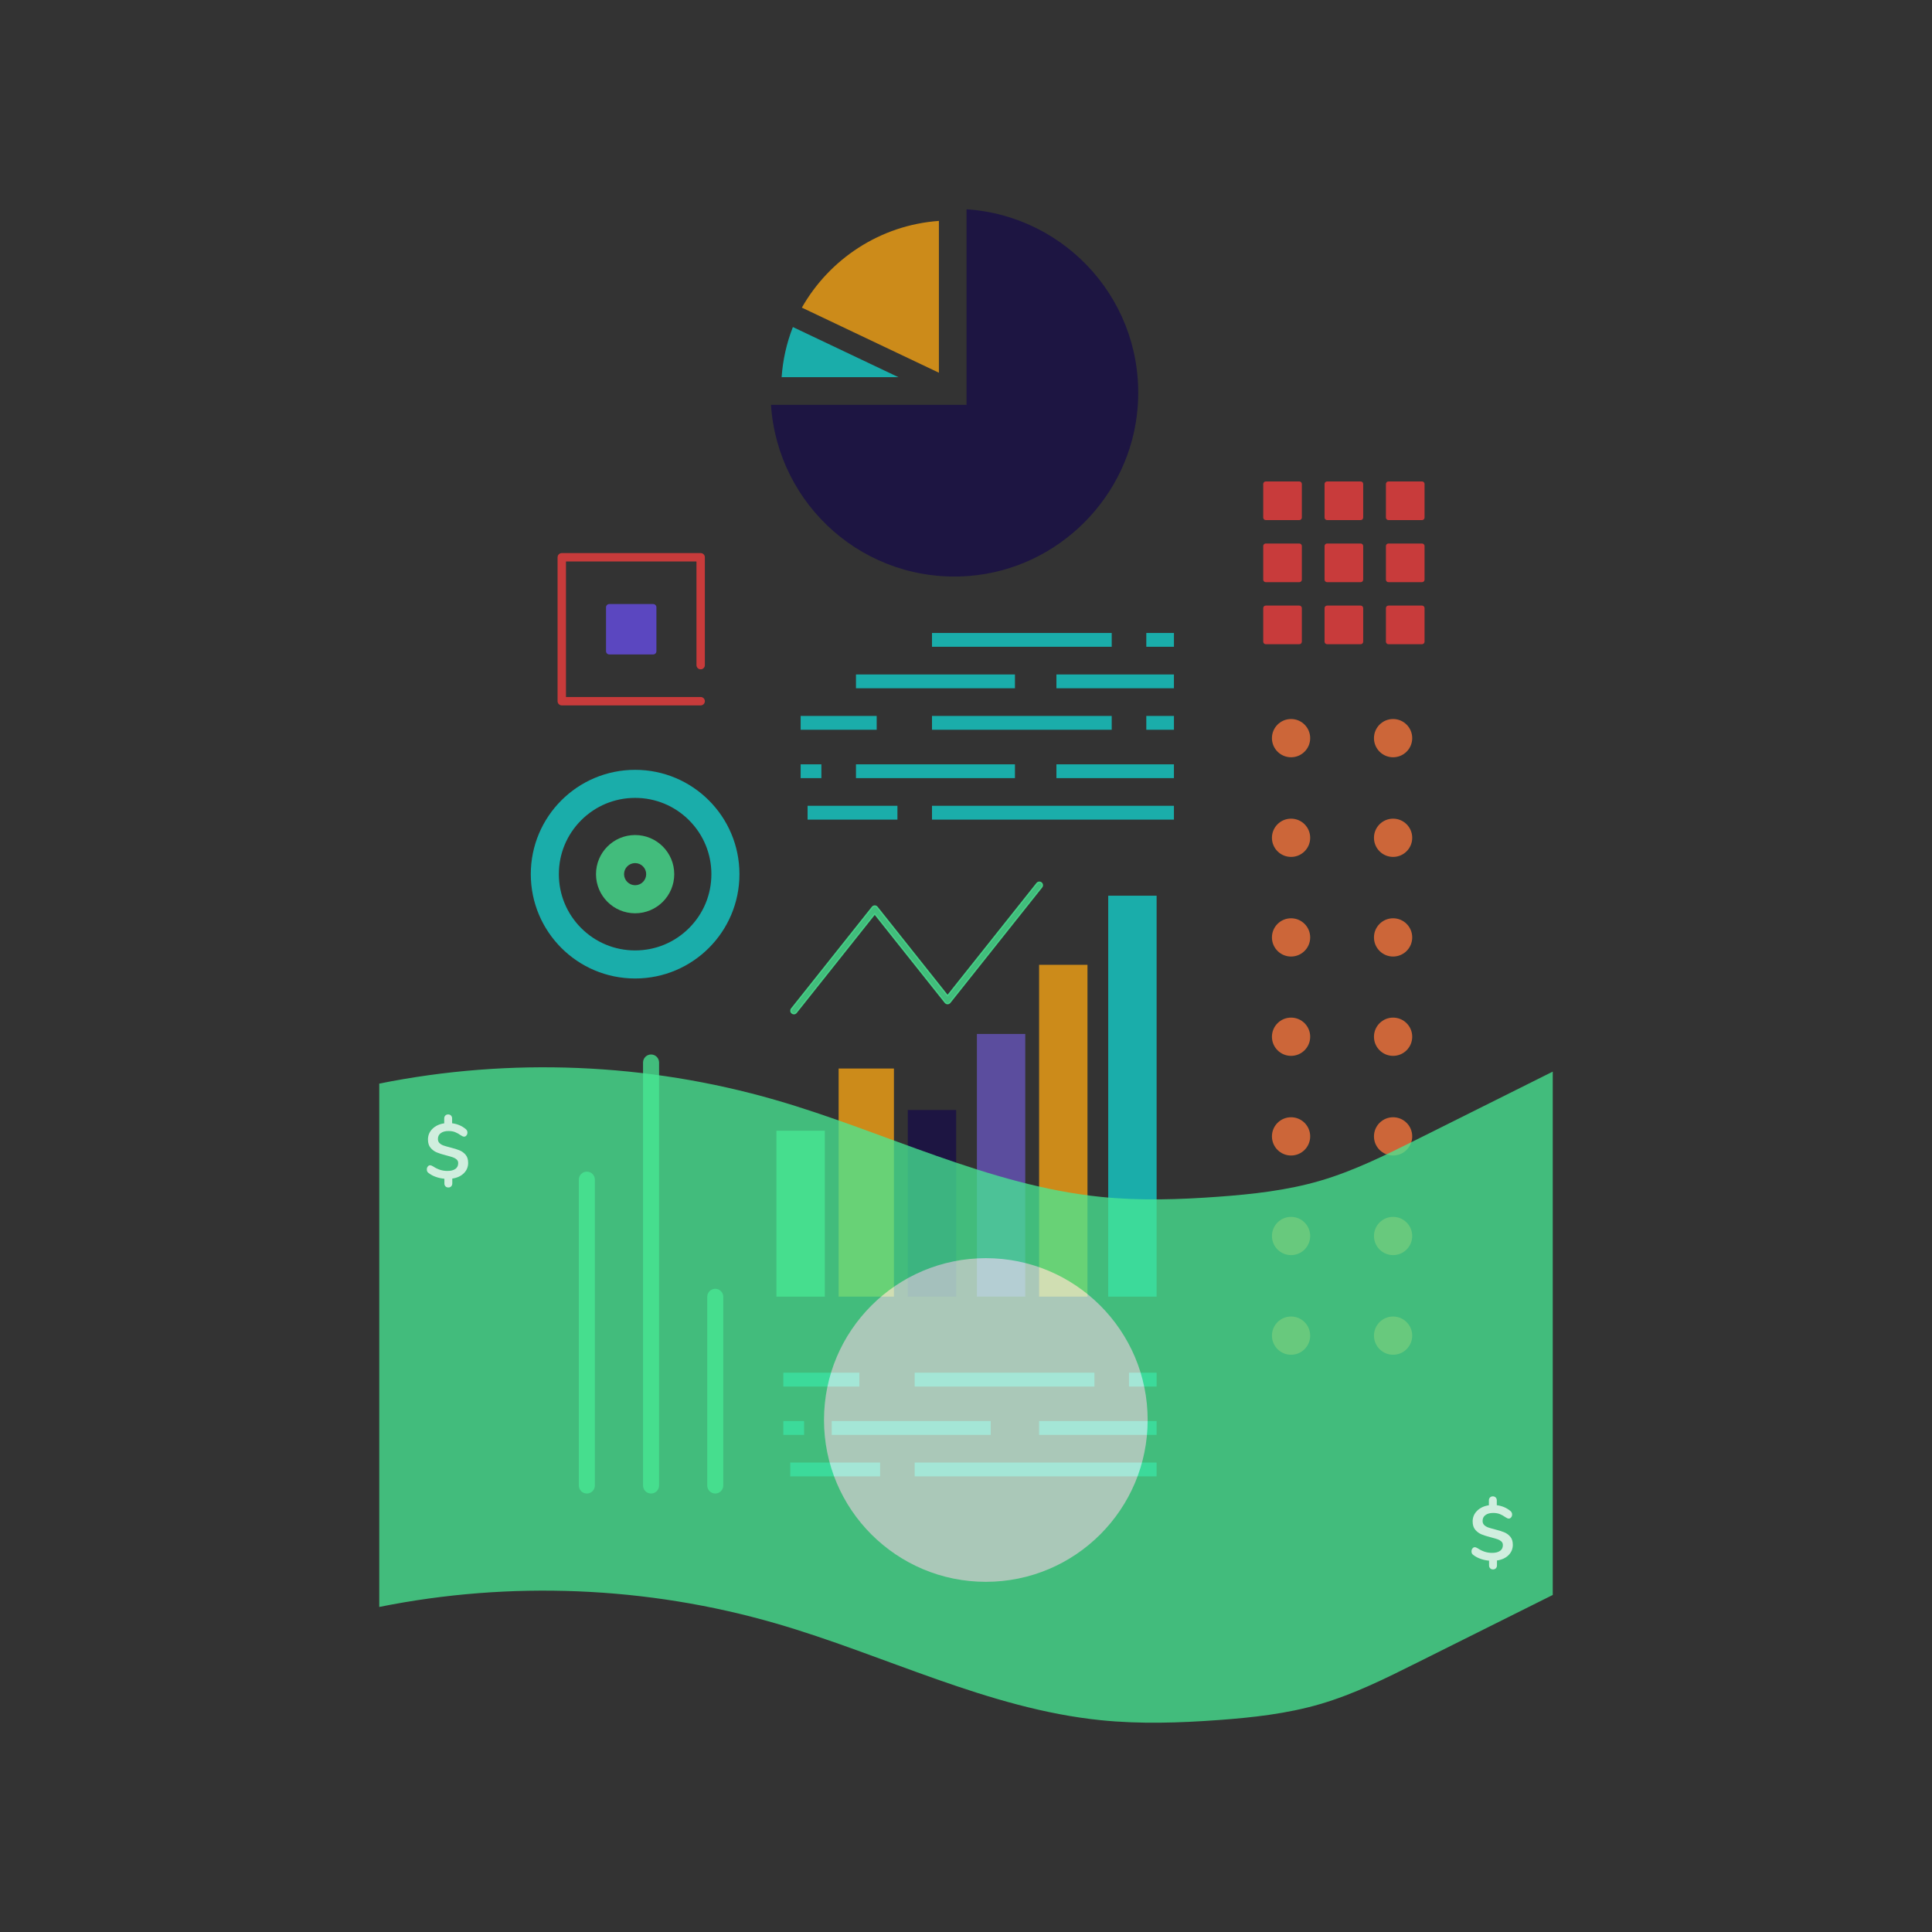 <?xml version="1.0" encoding="UTF-8"?> <!-- Generator: Adobe Illustrator 23.0.6, SVG Export Plug-In . SVG Version: 6.00 Build 0) --> <svg xmlns="http://www.w3.org/2000/svg" xmlns:xlink="http://www.w3.org/1999/xlink" id="Layer_1" x="0px" y="0px" viewBox="0 0 800 800" style="enable-background:new 0 0 800 800;" xml:space="preserve"><rect x="0" y="0" width="800" height="800" fill="#333333" stroke="none"/> <style type="text/css"> .st0{opacity:0.75;} .st1{fill:#47EA94;} .st2{fill:#FFA811;} .st3{fill:#150B47;} .st4{fill:#6855C1;} .st5{fill:#12D5D1;} .st6{fill:#FF773B;} .st7{fill:#F93E3E;} .st8{fill:#684DEF;} .st9{opacity:0.75;fill:#47EA94;stroke:#47EA94;stroke-width:0.5;stroke-miterlimit:10;} .st10{opacity:0.75;fill:#FFFFFF;} .st11{fill:#FFFFFF;} </style> <g> <g class="st0"> <g> <g> <rect x="321.5" y="468.21" class="st1" width="20.04" height="68.7"></rect> <rect x="347.26" y="442.45" class="st2" width="22.9" height="94.46"></rect> <rect x="375.89" y="459.63" class="st3" width="20.03" height="77.29"></rect> <rect x="404.51" y="428.14" class="st4" width="20.03" height="108.77"></rect> <rect x="430.27" y="399.51" class="st2" width="20.03" height="137.4"></rect> <rect x="458.89" y="370.89" class="st5" width="20.04" height="166.02"></rect> </g> <g> <g> <g> <g> <g> <path class="st3" d="M400.23,86.66v80.98h-80.98c2.76,41.73,39.04,74.31,82.21,70.83c36.86-2.97,66.7-32.86,69.61-69.73 C474.46,125.62,441.92,89.41,400.23,86.66z"></path> </g> </g> </g> <g> <g> <g> <path class="st2" d="M332.03,127.38l56.75,26.96V91.47C364.44,93.21,343.48,107.25,332.03,127.38z"></path> </g> </g> </g> <g> <g> <g> <path class="st5" d="M323.65,156.19h48.39l-43.73-20.77C325.71,142.07,324.15,149.03,323.65,156.19z"></path> </g> </g> </g> </g> </g> <rect x="324.36" y="568.4" class="st5" width="31.48" height="5.73"></rect> <rect x="378.75" y="568.4" class="st5" width="74.42" height="5.73"></rect> <rect x="467.49" y="568.4" class="st5" width="11.45" height="5.73"></rect> <rect x="430.27" y="588.43" class="st5" width="48.66" height="5.73"></rect> <rect x="324.36" y="588.43" class="st5" width="8.59" height="5.73"></rect> <rect x="344.4" y="588.43" class="st5" width="65.84" height="5.73"></rect> <rect x="327.22" y="605.61" class="st5" width="37.22" height="5.73"></rect> <rect x="378.75" y="605.61" class="st5" width="100.18" height="5.73"></rect> <rect x="331.53" y="296.45" class="st5" width="31.49" height="5.73"></rect> <rect x="385.92" y="296.45" class="st5" width="74.42" height="5.73"></rect> <rect x="474.66" y="296.45" class="st5" width="11.45" height="5.73"></rect> <rect x="437.44" y="316.49" class="st5" width="48.66" height="5.72"></rect> <rect x="331.53" y="316.49" class="st5" width="8.59" height="5.72"></rect> <rect x="354.44" y="316.49" class="st5" width="65.83" height="5.72"></rect> <rect x="385.92" y="262.1" class="st5" width="74.42" height="5.72"></rect> <rect x="474.66" y="262.1" class="st5" width="11.45" height="5.72"></rect> <rect x="437.44" y="279.28" class="st5" width="48.66" height="5.72"></rect> <rect x="354.44" y="279.28" class="st5" width="65.83" height="5.72"></rect> <rect x="334.4" y="333.66" class="st5" width="37.21" height="5.73"></rect> <rect x="385.92" y="333.66" class="st5" width="100.18" height="5.73"></rect> </g> <g> <path class="st1" d="M269.59,618.44c-1.83,0-3.32-1.49-3.32-3.32V439.96c0-1.83,1.49-3.32,3.32-3.32c1.83,0,3.32,1.49,3.32,3.32 v175.16C272.91,616.95,271.42,618.44,269.59,618.44z"></path> <path class="st1" d="M296.17,618.44c-1.83,0-3.32-1.49-3.32-3.32v-78.14c0-1.83,1.49-3.32,3.32-3.32c1.83,0,3.32,1.49,3.32,3.32 v78.14C299.49,616.95,298.01,618.44,296.17,618.44z"></path> <path class="st1" d="M243,618.44c-1.83,0-3.32-1.49-3.32-3.32V488.47c0-1.83,1.49-3.32,3.32-3.32s3.32,1.49,3.32,3.32v126.65 C246.32,616.95,244.83,618.44,243,618.44z"></path> </g> <g> <g> <circle class="st6" cx="576.85" cy="429.29" r="7.92"></circle> <circle class="st6" cx="576.85" cy="470.55" r="7.92"></circle> <circle class="st6" cx="576.85" cy="511.8" r="7.92"></circle> <circle class="st6" cx="576.85" cy="553.06" r="7.92"></circle> </g> <g> <circle class="st6" cx="576.85" cy="305.65" r="7.92"></circle> <circle class="st6" cx="576.85" cy="346.91" r="7.92"></circle> <circle class="st6" cx="576.85" cy="388.16" r="7.92"></circle> </g> <g> <circle class="st6" cx="534.6" cy="429.29" r="7.92"></circle> <circle class="st6" cx="534.6" cy="470.55" r="7.92"></circle> <circle class="st6" cx="534.6" cy="511.8" r="7.92"></circle> <circle class="st6" cx="534.6" cy="553.06" r="7.92"></circle> </g> <g> <circle class="st6" cx="534.6" cy="305.65" r="7.92"></circle> <circle class="st6" cx="534.6" cy="346.91" r="7.92"></circle> <circle class="st6" cx="534.6" cy="388.16" r="7.92"></circle> </g> </g> <g> <path class="st5" d="M262.99,330.39c8.44,0,16.37,3.29,22.33,9.25s9.25,13.9,9.25,22.33s-3.29,16.37-9.25,22.33 s-13.9,9.25-22.33,9.25s-16.37-3.29-22.33-9.25s-9.25-13.9-9.25-22.33s3.29-16.37,9.25-22.33S254.55,330.39,262.99,330.39 M262.99,318.77c-23.86,0-43.2,19.34-43.2,43.2c0,23.86,19.34,43.2,43.2,43.2c23.86,0,43.2-19.34,43.2-43.2 C306.19,338.11,286.85,318.77,262.99,318.77L262.99,318.77z"></path> <path class="st1" d="M262.99,357.39c2.53,0,4.58,2.06,4.58,4.58c0,2.53-2.06,4.58-4.58,4.58s-4.58-2.06-4.58-4.58 C258.4,359.45,260.46,357.39,262.99,357.39 M262.99,345.77c-8.95,0-16.2,7.25-16.2,16.2c0,8.95,7.25,16.2,16.2,16.2 c8.95,0,16.2-7.25,16.2-16.2C279.19,353.02,271.94,345.77,262.99,345.77L262.99,345.77z"></path> </g> <g> <path class="st7" d="M290.13,292.09h-57.51c-0.96,0-1.74-0.78-1.74-1.74v-59.59c0-0.96,0.78-1.74,1.74-1.74h57.51 c0.96,0,1.74,0.78,1.74,1.74v44.66c0,0.96-0.78,1.74-1.74,1.74c-0.96,0-1.74-0.78-1.74-1.74V232.5h-54.03v56.11h55.77 c0.96,0,1.74,0.78,1.74,1.74S291.09,292.09,290.13,292.09z"></path> <path class="st8" d="M270.46,270.99h-18.17c-0.75,0-1.35-0.61-1.35-1.35v-18.17c0-0.75,0.61-1.35,1.35-1.35h18.17 c0.75,0,1.35,0.61,1.35,1.35v18.17C271.81,270.39,271.21,270.99,270.46,270.99z"></path> </g> </g> <path class="st9" d="M328.74,419.79c-0.28,0-0.56-0.09-0.8-0.28c-0.56-0.44-0.65-1.25-0.21-1.81l33.47-42.09 c0.24-0.31,0.62-0.49,1.01-0.49c0.39,0,0.76,0.18,1.01,0.49l29.15,36.65l36.99-46.51c0.44-0.56,1.25-0.65,1.81-0.21 c0.56,0.44,0.65,1.25,0.21,1.81l-38,47.78c-0.24,0.31-0.62,0.49-1.01,0.49s-0.76-0.18-1.01-0.49l-29.15-36.65l-32.47,40.82 C329.49,419.62,329.12,419.79,328.74,419.79z"></path> <g class="st0"> <path class="st7" d="M538.03,215.36h-13.92c-0.57,0-1.04-0.46-1.04-1.04V200.4c0-0.57,0.46-1.04,1.04-1.04h13.92 c0.57,0,1.04,0.46,1.04,1.04v13.92C539.06,214.89,538.6,215.36,538.03,215.36z"></path> <path class="st7" d="M563.43,215.36h-13.92c-0.57,0-1.04-0.46-1.04-1.04V200.4c0-0.57,0.46-1.04,1.04-1.04h13.92 c0.57,0,1.04,0.46,1.04,1.04v13.92C564.47,214.89,564.01,215.36,563.43,215.36z"></path> <path class="st7" d="M588.84,215.36h-13.92c-0.57,0-1.04-0.46-1.04-1.04V200.4c0-0.57,0.46-1.04,1.04-1.04h13.92 c0.57,0,1.04,0.46,1.04,1.04v13.92C589.88,214.89,589.41,215.36,588.84,215.36z"></path> <path class="st7" d="M538.03,241.06h-13.92c-0.57,0-1.04-0.46-1.04-1.04V226.1c0-0.57,0.46-1.04,1.04-1.04h13.92 c0.57,0,1.04,0.46,1.04,1.04v13.92C539.06,240.59,538.6,241.06,538.03,241.06z"></path> <path class="st7" d="M563.43,241.06h-13.92c-0.57,0-1.04-0.46-1.04-1.04V226.1c0-0.57,0.46-1.04,1.04-1.04h13.92 c0.57,0,1.04,0.46,1.04,1.04v13.92C564.47,240.59,564.01,241.06,563.43,241.06z"></path> <path class="st7" d="M588.84,241.06h-13.92c-0.57,0-1.04-0.46-1.04-1.04V226.1c0-0.57,0.46-1.04,1.04-1.04h13.92 c0.57,0,1.04,0.46,1.04,1.04v13.92C589.88,240.59,589.41,241.06,588.84,241.06z"></path> <path class="st7" d="M538.03,266.75h-13.92c-0.57,0-1.04-0.46-1.04-1.04V251.8c0-0.57,0.46-1.04,1.04-1.04h13.92 c0.57,0,1.04,0.46,1.04,1.04v13.92C539.06,266.29,538.6,266.75,538.03,266.75z"></path> <path class="st7" d="M563.43,266.75h-13.92c-0.57,0-1.04-0.46-1.04-1.04V251.8c0-0.57,0.46-1.04,1.04-1.04h13.92 c0.57,0,1.04,0.46,1.04,1.04v13.92C564.47,266.29,564.01,266.75,563.43,266.75z"></path> <path class="st7" d="M588.84,266.75h-13.92c-0.57,0-1.04-0.46-1.04-1.04V251.8c0-0.57,0.46-1.04,1.04-1.04h13.92 c0.57,0,1.04,0.46,1.04,1.04v13.92C589.88,266.29,589.41,266.75,588.84,266.75z"></path> </g> <g> <g class="st0"> <path class="st1" d="M642.96,660.44c-18.79,9.38-37.59,18.76-56.38,28.14c-12.95,6.47-25.99,12.96-39.89,17.03 c-13.7,4.01-27.99,5.59-42.23,6.63c-16.15,1.18-32.41,1.7-48.52,0.07c-46.76-4.73-89.68-27.08-134.83-40.13 c-53.09-15.35-109.89-17.69-164.07-6.78V448.7c54.18-10.92,110.98-8.57,164.07,6.78c45.15,13.05,88.07,35.4,134.83,40.13 c16.11,1.63,32.37,1.11,48.52-0.07c14.24-1.04,28.53-2.62,42.23-6.63c13.89-4.07,26.93-10.57,39.89-17.03 c18.79-9.38,37.59-18.76,56.38-28.14V660.44z"></path> <g> <circle class="st10" cx="408.21" cy="587.99" r="67.01"></circle> </g> </g> <g class="st0"> <path class="st11" d="M192.07,485.81c-1.18,1.17-2.78,1.91-4.79,2.21v2.02c0,0.49-0.15,0.89-0.45,1.2 c-0.3,0.31-0.69,0.47-1.18,0.47c-0.49,0-0.89-0.16-1.19-0.47c-0.3-0.31-0.45-0.71-0.45-1.2v-1.95c-1.22-0.11-2.4-0.36-3.55-0.77 c-1.15-0.4-2.14-0.94-2.98-1.6c-0.28-0.19-0.47-0.41-0.58-0.64s-0.16-0.52-0.16-0.87c0-0.45,0.13-0.84,0.4-1.18 c0.27-0.34,0.57-0.51,0.91-0.51c0.21,0,0.41,0.04,0.59,0.11c0.18,0.08,0.42,0.2,0.72,0.37c0.98,0.64,1.95,1.11,2.9,1.41 c0.95,0.3,1.95,0.45,2.99,0.45c1.43,0,2.53-0.28,3.31-0.83c0.78-0.55,1.17-1.35,1.17-2.4c0-0.62-0.21-1.12-0.64-1.51 c-0.43-0.38-0.96-0.69-1.6-0.91c-0.64-0.22-1.54-0.48-2.69-0.78c-1.6-0.4-2.9-0.82-3.91-1.23c-1-0.42-1.87-1.05-2.59-1.9 c-0.73-0.85-1.09-2.01-1.09-3.46c0-1.73,0.62-3.2,1.86-4.42c1.24-1.22,2.86-1.98,4.87-2.27v-2.02c0-0.49,0.15-0.89,0.45-1.2 c0.3-0.31,0.69-0.47,1.18-0.47s0.89,0.16,1.19,0.47c0.3,0.31,0.45,0.71,0.45,1.2v1.99c2.15,0.28,4.01,1.06,5.57,2.34 c0.51,0.39,0.77,0.89,0.77,1.51c0,0.45-0.13,0.84-0.4,1.18c-0.27,0.34-0.58,0.51-0.94,0.51c-0.19,0-0.38-0.03-0.56-0.1 c-0.18-0.06-0.42-0.19-0.72-0.38c-0.88-0.62-1.7-1.08-2.48-1.39c-0.78-0.31-1.7-0.46-2.77-0.46c-1.32,0-2.38,0.29-3.17,0.88 c-0.79,0.59-1.18,1.39-1.18,2.42c0,0.7,0.22,1.27,0.67,1.71c0.45,0.44,1.01,0.77,1.7,1.01c0.68,0.23,1.61,0.5,2.79,0.8 c1.56,0.39,2.83,0.78,3.81,1.19c0.98,0.41,1.82,1.02,2.51,1.84c0.69,0.82,1.04,1.94,1.04,3.35 C193.85,483.2,193.26,484.64,192.07,485.81z"></path> </g> <g class="st0"> <path class="st11" d="M624.65,643.96c-1.18,1.17-2.78,1.91-4.79,2.21v2.02c0,0.49-0.15,0.89-0.45,1.2 c-0.3,0.31-0.69,0.47-1.18,0.47c-0.49,0-0.89-0.16-1.19-0.47c-0.3-0.31-0.45-0.71-0.45-1.2v-1.95c-1.22-0.11-2.4-0.36-3.55-0.77 c-1.15-0.4-2.14-0.94-2.98-1.6c-0.28-0.19-0.47-0.41-0.58-0.64c-0.11-0.23-0.16-0.52-0.16-0.87c0-0.45,0.13-0.84,0.4-1.18 c0.27-0.34,0.57-0.51,0.91-0.51c0.21,0,0.41,0.04,0.59,0.11c0.18,0.08,0.42,0.2,0.72,0.37c0.98,0.64,1.95,1.11,2.9,1.41 c0.95,0.3,1.95,0.45,2.99,0.45c1.43,0,2.53-0.28,3.31-0.83c0.78-0.55,1.17-1.35,1.17-2.4c0-0.62-0.21-1.12-0.64-1.51 c-0.43-0.38-0.96-0.69-1.6-0.91c-0.64-0.22-1.54-0.48-2.69-0.78c-1.6-0.4-2.9-0.82-3.91-1.23c-1-0.42-1.87-1.05-2.59-1.9 c-0.73-0.85-1.09-2.01-1.09-3.46c0-1.73,0.62-3.2,1.86-4.42c1.24-1.22,2.86-1.98,4.87-2.27v-2.02c0-0.49,0.15-0.89,0.45-1.2 c0.3-0.31,0.69-0.47,1.18-0.47s0.89,0.16,1.19,0.47c0.3,0.31,0.45,0.71,0.45,1.2v1.99c2.15,0.28,4.01,1.06,5.57,2.34 c0.51,0.39,0.77,0.89,0.77,1.51c0,0.45-0.13,0.84-0.4,1.18c-0.27,0.34-0.58,0.51-0.94,0.51c-0.19,0-0.38-0.03-0.56-0.1 c-0.18-0.06-0.42-0.19-0.72-0.38c-0.88-0.62-1.7-1.08-2.48-1.39c-0.78-0.31-1.7-0.46-2.77-0.46c-1.32,0-2.38,0.29-3.17,0.88 c-0.79,0.59-1.18,1.39-1.18,2.42c0,0.7,0.22,1.27,0.67,1.71c0.45,0.44,1.01,0.77,1.7,1.01c0.68,0.23,1.61,0.5,2.79,0.8 c1.56,0.39,2.83,0.78,3.81,1.19c0.98,0.41,1.82,1.02,2.51,1.84c0.69,0.82,1.04,1.94,1.04,3.35 C626.42,641.34,625.83,642.78,624.65,643.96z"></path> </g> </g> </g> </svg> 